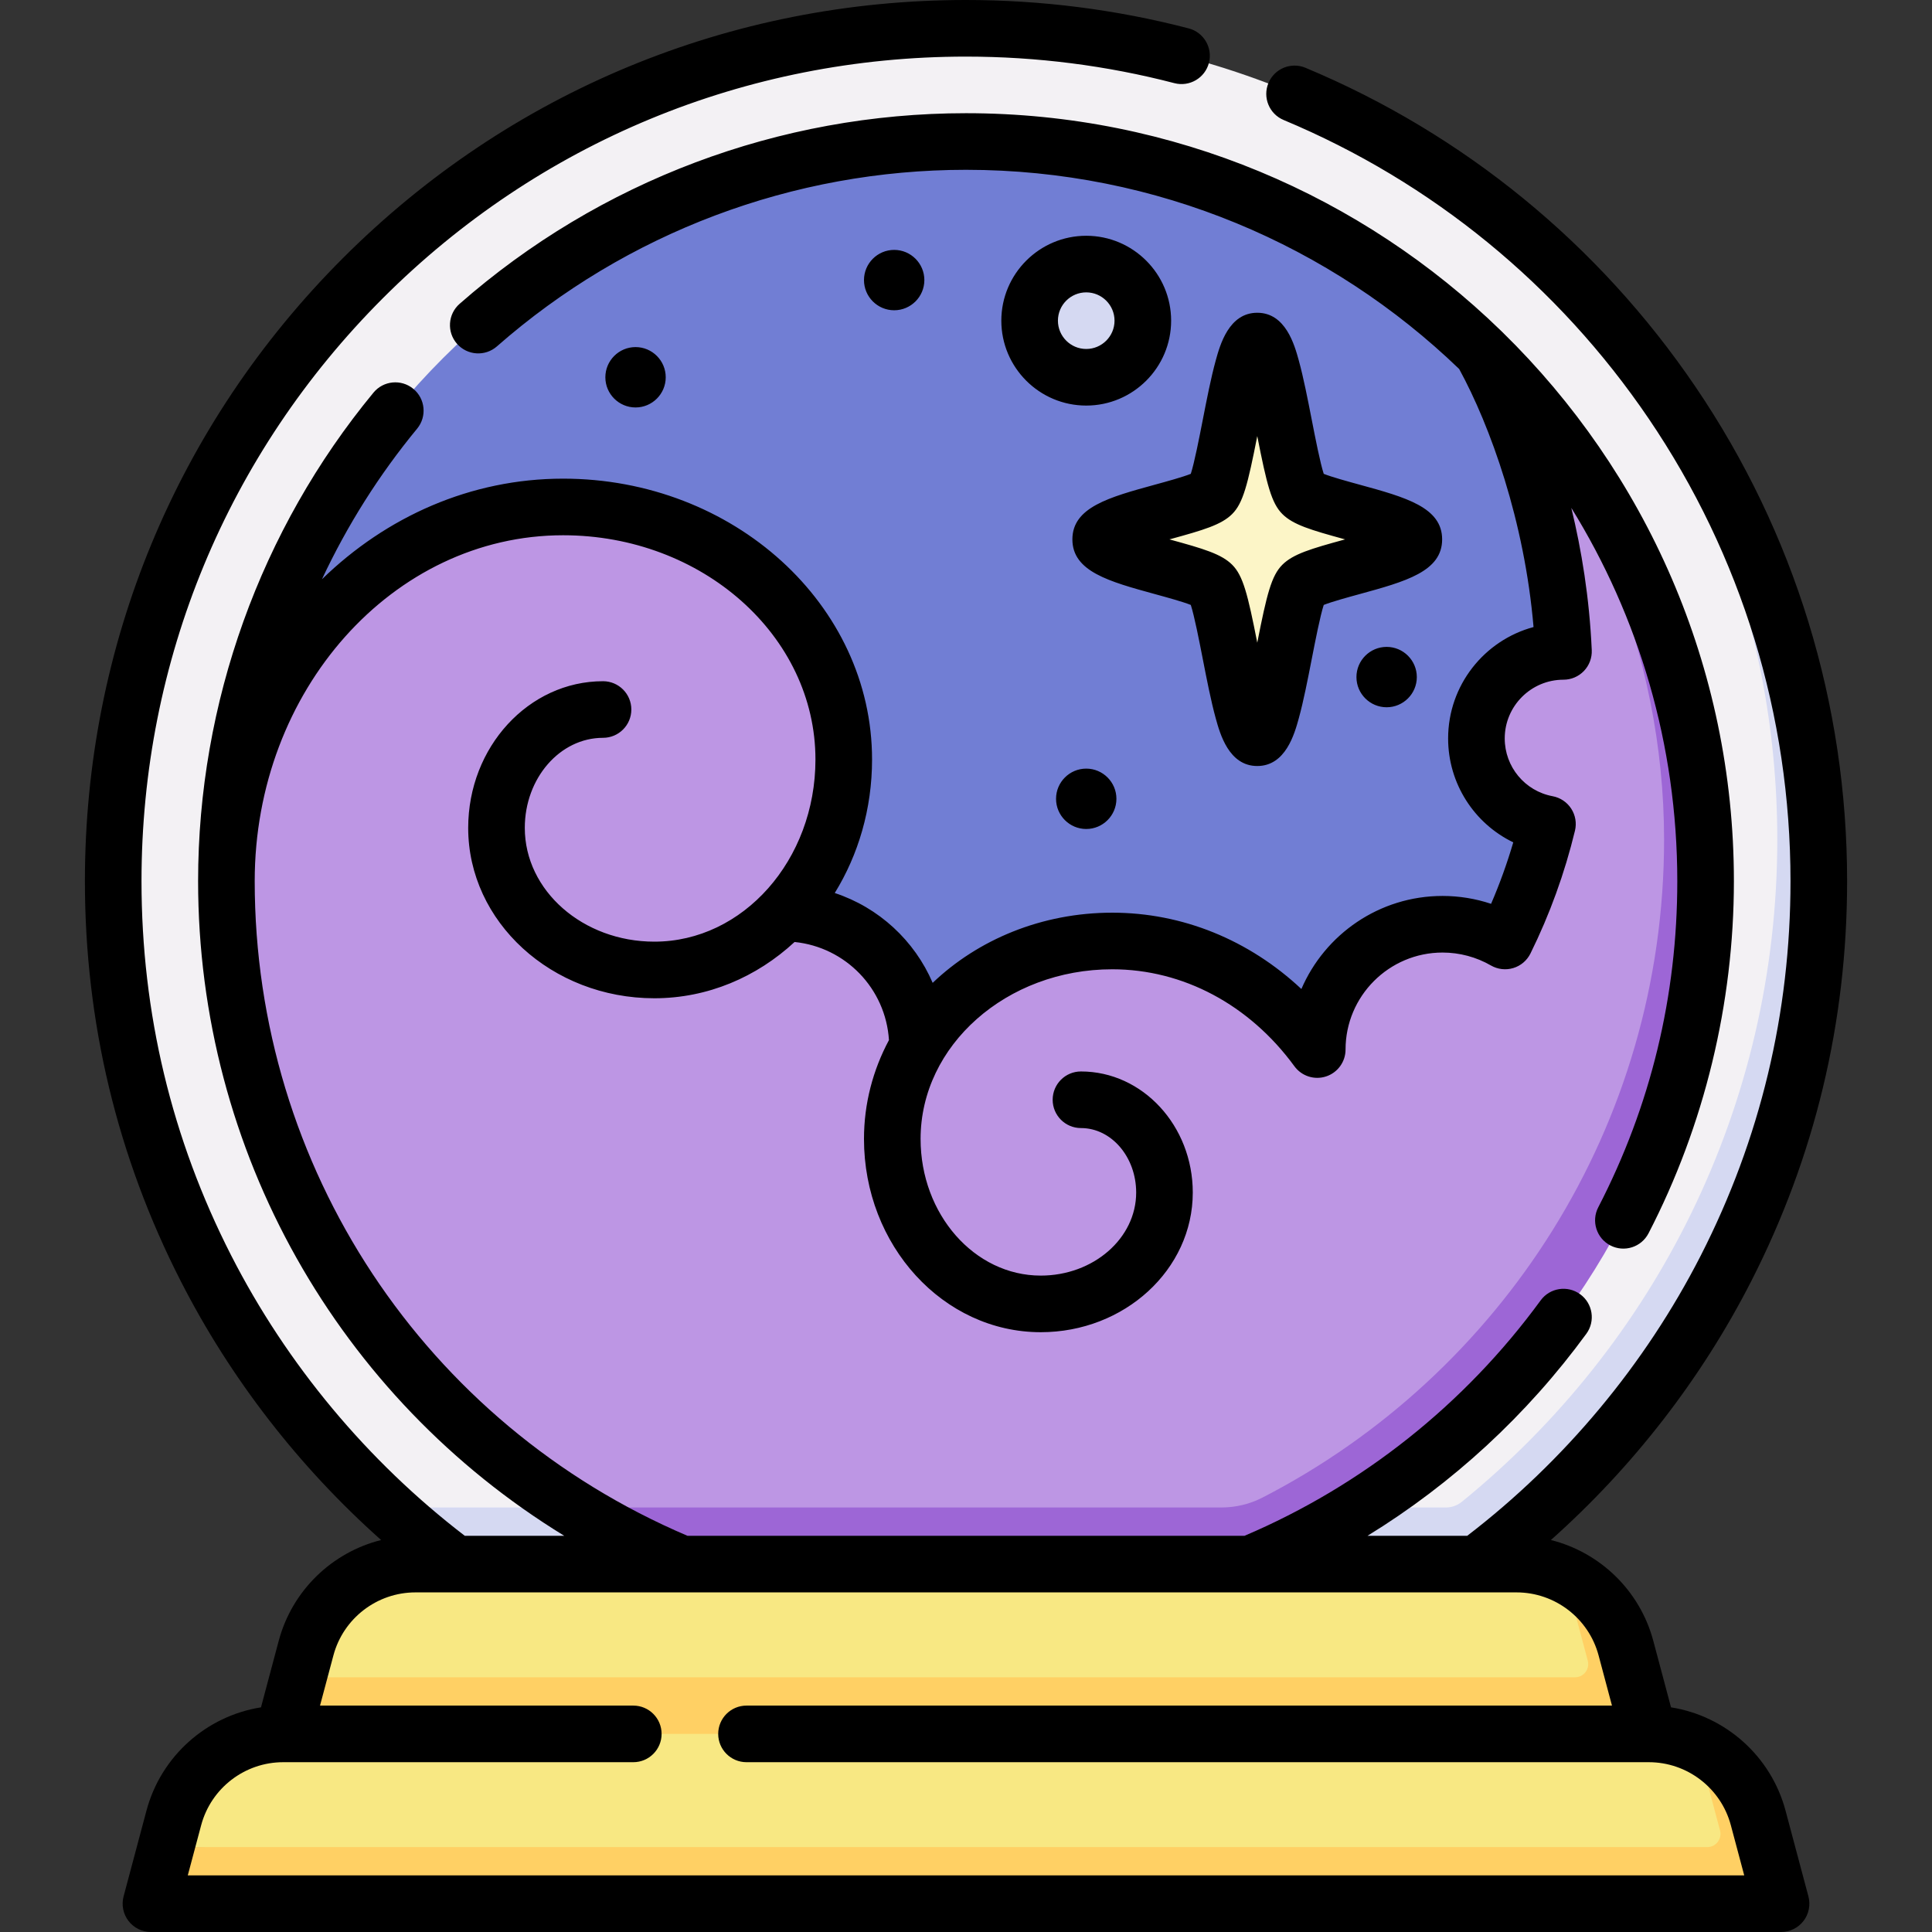 <svg width="512" height="512" viewBox="0 0 512 512" fill="none" xmlns="http://www.w3.org/2000/svg">
<rect x="0" y="0" width="512" height="512" fill="#333333" stroke="none"/>
<g clip-path="url(#clip0_731_6129)">
<path d="M477 228.5C477 168.89 456.948 115.047 410.201 68.3C369.819 30.59 315.61 7.5 256 7.5C131.184 7.5 30 108.684 30 233.5C30 299.128 57.984 358.212 102.658 399.5L385.52 406.5C437.601 365.097 477 300.203 477 228.5Z" fill="#F3F1F4"/>
<path d="M410.201 68.301C447.91 108.683 471 162.891 471 222.501C471 293.352 438.389 356.58 387.367 398.017C386.177 398.983 384.683 399.501 383.151 399.501H102.658C142.948 436.737 196.812 459.501 256 459.501C380.816 459.501 482 358.317 482 233.501C482 168.295 454.374 109.55 410.201 68.301Z" fill="#D5D9F2"/>
<path d="M392.586 92.947C357.286 58.637 309.115 37.5 256 37.5C147.752 37.5 60 125.252 60 233.5C60 303.44 329.272 399.5 329.272 399.5C395.342 367.987 441 300.578 441 222.5C441 172.726 420.559 126.996 392.586 92.947Z" fill="#717ED4"/>
<path d="M60 233.5C60 303.44 96.64 364.813 151.765 399.5L329.273 406.5C403.342 371.171 447 304.061 447 227.5C447 177.726 423.374 122.905 392.586 92.947C401.585 108.938 412.805 138.388 414.339 172.628C401.598 172.628 391.267 182.957 391.267 195.698C391.267 206.989 399.379 216.385 410.093 218.378C407.598 228.686 403.944 239.077 398.861 249.366C393.983 246.551 388.325 244.936 382.289 244.936C363.95 244.936 349.085 259.802 349.085 278.141C336.26 260.589 316.687 249.371 294.754 249.371C272.347 249.371 252.894 260.751 243.138 277.439C243.138 257.846 227.29 241.998 207.698 241.998C217.483 231.821 223.603 217.344 223.603 201.277C223.603 164.314 190.309 134.349 149.238 134.349C99.953 134.347 60 178.739 60 233.5Z" fill="#BD96E4"/>
<path d="M392.586 92.947C420.559 126.995 441 172.725 441 222.499C441 298.484 397.757 364.363 334.542 396.887C331.174 398.62 327.43 399.499 323.642 399.499H151.765C181.257 418.057 216.036 428.984 253.337 429.481C361.711 430.926 451.304 343.159 451.997 234.778C452.351 179.137 429.51 128.835 392.586 92.947Z" fill="#9D66D6"/>
<path d="M422.89 428.77C422.464 427.173 417.663 418.99 414.247 417.168C410.453 415.453 406.268 414.5 401.903 414.5H110.097C96.505 414.5 84.612 423.637 81.11 436.77L79.049 444.5L428.952 451.5L422.89 428.77Z" fill="#F8E883"/>
<path d="M430.89 436.77C428.513 427.856 422.264 420.793 414.247 417.168C414.909 418.637 415.464 420.173 415.89 421.77L420.777 440.098C421.37 442.32 419.695 444.5 417.395 444.5H79.048L75.048 459.5L256 469.5L436.952 459.5L430.89 436.77Z" fill="#FFD064"/>
<path d="M457.939 473.77C457.513 472.173 452.712 463.99 449.296 462.168C445.502 460.453 441.317 459.5 436.952 459.5H75.048C61.456 459.5 49.563 468.637 46.061 481.77L44 489.5L464 496.5L457.939 473.77Z" fill="#F8E883"/>
<path d="M465.939 481.77C463.562 472.856 457.313 465.793 449.296 462.168C449.958 463.637 450.513 465.173 450.939 466.77L455.826 485.098C456.419 487.32 454.744 489.5 452.444 489.5H44L40 504.5H472L465.939 481.77Z" fill="#FFD064"/>
<path d="M287.863 99.981C296.147 99.981 302.863 93.265 302.863 84.981C302.863 76.696 296.147 69.981 287.863 69.981C279.579 69.981 272.863 76.696 272.863 84.981C272.863 93.265 279.579 99.981 287.863 99.981Z" fill="#D5D9F2"/>
<path d="M333.188 90.385C328.332 90.385 324.945 127.21 321.24 130.915C317.535 134.62 291.694 138.087 291.694 142.944C291.694 147.8 317.534 151.267 321.24 154.973C324.945 158.678 328.332 195.503 333.188 195.503C338.044 195.503 341.431 158.678 345.136 154.973C348.841 151.268 374.682 147.801 374.682 142.944C374.682 138.088 348.842 134.621 345.136 130.915C341.431 127.21 338.044 90.385 333.188 90.385Z" fill="#FCF5C7"/>
<path d="M472 512H40C37.67 512 35.472 510.917 34.053 509.069C32.633 507.221 32.154 504.819 32.753 502.567L38.815 479.837C42.672 465.375 54.726 454.761 69.163 452.464L73.863 434.837C77.43 421.462 88.009 411.379 100.998 408.121C79.263 388.782 61.103 365.37 47.917 339.546C31.051 306.518 22.5 270.839 22.5 233.5C22.5 171.13 46.788 112.493 90.891 68.391C134.993 24.288 193.63 0 256 0C275.987 0 295.84 2.531 315.006 7.522C319.015 8.565 321.418 12.662 320.374 16.67C319.33 20.678 315.233 23.08 311.227 22.038C293.293 17.368 274.713 15 256 15C197.637 15 142.767 37.728 101.497 78.997C60.227 120.266 37.5 175.137 37.5 233.5C37.5 268.445 45.499 301.829 61.275 332.725C76.009 361.581 97.383 387.224 123.165 407H149.529C89.741 370.38 52.5 305.18 52.5 233.5C52.5 186.336 69.004 140.364 98.973 104.052C101.609 100.856 106.337 100.406 109.531 103.041C112.726 105.678 113.178 110.405 110.542 113.6C100.438 125.842 91.989 139.267 85.326 153.503C102.383 136.919 124.762 126.848 149.238 126.848C194.379 126.848 231.103 160.236 231.103 201.276C231.103 214.372 227.457 226.551 221.218 236.657C232.907 240.518 242.354 249.251 247.168 260.467C259.157 249.016 276.058 241.87 294.754 241.87C313.371 241.87 331.004 249.099 344.881 262.097C351.118 247.606 365.538 237.435 382.289 237.435C386.677 237.435 391.023 238.145 395.153 239.52C397.436 234.23 399.402 228.785 401.032 223.232C390.687 218.237 383.767 207.655 383.767 195.697C383.767 181.584 393.38 169.674 406.404 166.172C404.015 138.084 394.968 112.937 386.693 97.785C352.781 65.117 306.694 45 256 45C210.209 45 166.062 61.618 131.692 91.793C128.581 94.525 123.841 94.218 121.108 91.105C118.375 87.992 118.683 83.253 121.796 80.521C158.904 47.942 206.565 30 256 30C311.044 30 361.049 51.963 397.719 87.591C397.877 87.733 398.031 87.883 398.179 88.04C435.998 125.012 459.5 176.56 459.5 233.5C459.5 265.939 451.677 298.216 436.877 326.841C434.974 330.52 430.448 331.961 426.771 330.058C423.091 328.156 421.651 323.631 423.553 319.952C437.452 293.069 444.5 263.982 444.5 233.5C444.5 197.25 434.216 163.36 416.411 134.59C419.116 145.693 421.209 158.39 421.831 172.293C421.923 174.338 421.175 176.332 419.76 177.812C418.345 179.292 416.387 180.129 414.339 180.129C405.753 180.129 398.768 187.113 398.768 195.698C398.768 203.199 404.108 209.636 411.464 211.005C413.488 211.381 415.269 212.573 416.388 214.301C417.507 216.03 417.867 218.141 417.382 220.142C414.654 231.413 410.686 242.363 405.586 252.687C404.668 254.546 403.021 255.942 401.037 256.543C399.056 257.145 396.908 256.897 395.112 255.861C391.228 253.619 386.794 252.435 382.289 252.435C368.116 252.435 356.585 263.966 356.585 278.14C356.585 281.386 354.497 284.263 351.412 285.27C348.327 286.278 344.944 285.185 343.029 282.565C331.097 266.235 313.502 256.87 294.754 256.87C266.749 256.87 243.965 277.039 243.965 301.83C243.965 321.8 258.25 338.047 275.81 338.047C289.754 338.047 301.098 328.174 301.098 316.038C301.098 306.614 294.535 298.948 286.466 298.948C282.323 298.948 278.966 295.59 278.966 291.448C278.966 287.306 282.323 283.948 286.466 283.948C302.805 283.948 316.098 298.344 316.098 316.038C316.098 336.445 298.025 353.047 275.81 353.047C249.98 353.047 228.965 330.071 228.965 301.83C228.965 292.442 231.345 283.552 235.582 275.633C234.718 261.969 224.088 251.012 210.571 249.638C200.524 258.938 187.551 264.549 173.406 264.549C146.206 264.549 124.076 244.296 124.076 219.402C124.076 197.967 140.107 180.529 159.811 180.529C163.954 180.529 167.311 183.887 167.311 188.029C167.311 192.171 163.954 195.529 159.811 195.529C148.377 195.529 139.076 206.238 139.076 219.402C139.076 236.025 154.476 249.549 173.406 249.549C196.949 249.549 216.102 227.894 216.102 201.276C216.102 168.507 186.106 141.848 149.237 141.848C104.167 141.848 67.5 182.963 67.5 233.501C67.5 309.325 112.479 377.318 182.183 407.001H329.818C361.05 393.697 388.166 372.143 408.286 344.617C410.73 341.273 415.423 340.543 418.766 342.988C422.11 345.432 422.839 350.125 420.395 353.468C404.647 375.013 384.922 393.171 362.41 407H388.836C414.611 387.228 435.98 361.595 450.714 332.748C466.498 301.846 474.501 268.454 474.501 233.5C474.501 189.548 461.509 147.173 436.929 110.956C412.929 75.593 379.475 48.223 340.183 31.804C336.361 30.207 334.557 25.814 336.155 21.992C337.752 18.17 342.143 16.366 345.967 17.964C387.955 35.509 423.701 64.753 449.341 102.532C475.614 141.245 489.502 186.532 489.502 233.5C489.502 270.848 480.946 306.536 464.073 339.571C450.888 365.385 432.732 388.789 411.005 408.122C423.994 411.379 434.572 421.463 438.14 434.838L442.839 452.465C457.276 454.762 469.33 465.376 473.188 479.838L479.25 502.568C479.85 504.819 479.37 507.222 477.95 509.07C476.528 510.917 474.33 512 472 512ZM49.762 497H462.239L458.692 483.703C456.07 473.869 447.13 467 436.952 467H197.83C193.687 467 190.33 463.642 190.33 459.5C190.33 455.358 193.687 452 197.83 452H427.189L423.643 438.702C421.021 428.868 412.081 422 401.903 422H110.097C99.919 422 90.979 428.868 88.357 438.703L84.81 452H167.831C171.974 452 175.331 455.358 175.331 459.5C175.331 463.642 171.974 467 167.831 467H75.049C64.871 467 55.931 473.868 53.309 483.703L49.762 497ZM287.862 219.691C283.451 219.691 279.862 216.102 279.862 211.691C279.862 207.28 283.451 203.691 287.862 203.691C292.273 203.691 295.862 207.28 295.862 211.691C295.862 216.102 292.273 219.691 287.862 219.691ZM333.188 203.002C325.665 203.002 323.311 194.458 322.18 190.352C320.934 185.831 319.813 180.09 318.729 174.539C317.823 169.899 316.513 163.194 315.572 160.314C313.468 159.471 309.164 158.292 306.152 157.466C293.884 154.104 284.194 151.448 284.194 142.943C284.194 134.438 293.883 131.782 306.152 128.421C309.163 127.596 313.467 126.416 315.572 125.573C316.513 122.694 317.823 115.988 318.729 111.348C319.813 105.796 320.934 100.056 322.18 95.534C323.311 91.428 325.664 82.884 333.188 82.884C340.712 82.884 343.065 91.428 344.196 95.534C345.442 100.055 346.563 105.796 347.647 111.348C348.553 115.988 349.863 122.693 350.804 125.573C352.908 126.416 357.213 127.595 360.224 128.421C372.493 131.783 382.182 134.438 382.182 142.943C382.182 151.448 372.492 154.104 360.224 157.466C357.213 158.291 352.909 159.471 350.804 160.314C349.863 163.193 348.553 169.899 347.647 174.539C346.563 180.09 345.442 185.831 344.196 190.352C343.065 194.458 340.712 203.002 333.188 203.002ZM309.912 142.943C309.98 142.962 310.05 142.981 310.117 143C318.948 145.42 323.689 146.816 326.543 149.668C329.426 152.551 330.657 157.439 333.189 170.32C335.72 157.439 336.952 152.551 339.834 149.669C342.688 146.816 347.429 145.42 356.261 143C356.328 142.981 356.397 142.963 356.466 142.944C356.397 142.925 356.329 142.907 356.262 142.888C347.429 140.468 342.688 139.072 339.834 136.219C336.952 133.336 335.721 128.448 333.189 115.567C330.658 128.447 329.426 133.336 326.544 136.218C323.69 139.072 318.948 140.468 310.116 142.887C310.049 142.906 309.98 142.925 309.912 142.943ZM316.51 160.753C316.511 160.753 316.511 160.753 316.51 160.753V160.753ZM367.472 187.432C363.061 187.432 359.472 183.843 359.472 179.432C359.472 175.021 363.061 171.432 367.472 171.432C371.883 171.432 375.472 175.021 375.472 179.432C375.472 183.843 371.883 187.432 367.472 187.432ZM168.426 107.981C164.015 107.981 160.426 104.392 160.426 99.981C160.426 95.57 164.015 91.981 168.426 91.981C172.837 91.981 176.426 95.57 176.426 99.981C176.426 104.392 172.837 107.981 168.426 107.981ZM287.862 107.481C275.456 107.481 265.362 97.388 265.362 84.981C265.362 72.574 275.456 62.481 287.862 62.481C300.268 62.481 310.362 72.574 310.362 84.981C310.362 97.388 300.269 107.481 287.862 107.481ZM287.862 77.481C283.726 77.481 280.362 80.845 280.362 84.981C280.362 89.117 283.726 92.481 287.862 92.481C291.998 92.481 295.362 89.117 295.362 84.981C295.362 80.845 291.998 77.481 287.862 77.481ZM236.965 82.225C232.554 82.225 228.965 78.636 228.965 74.225C228.965 69.814 232.554 66.225 236.965 66.225C241.376 66.225 244.965 69.814 244.965 74.225C244.965 78.636 241.376 82.225 236.965 82.225Z" fill="black"/>
</g>
<defs>
<clipPath id="clip0_731_6129">
<rect width="512" height="512" fill="white"/>
</clipPath>
</defs>
</svg>
